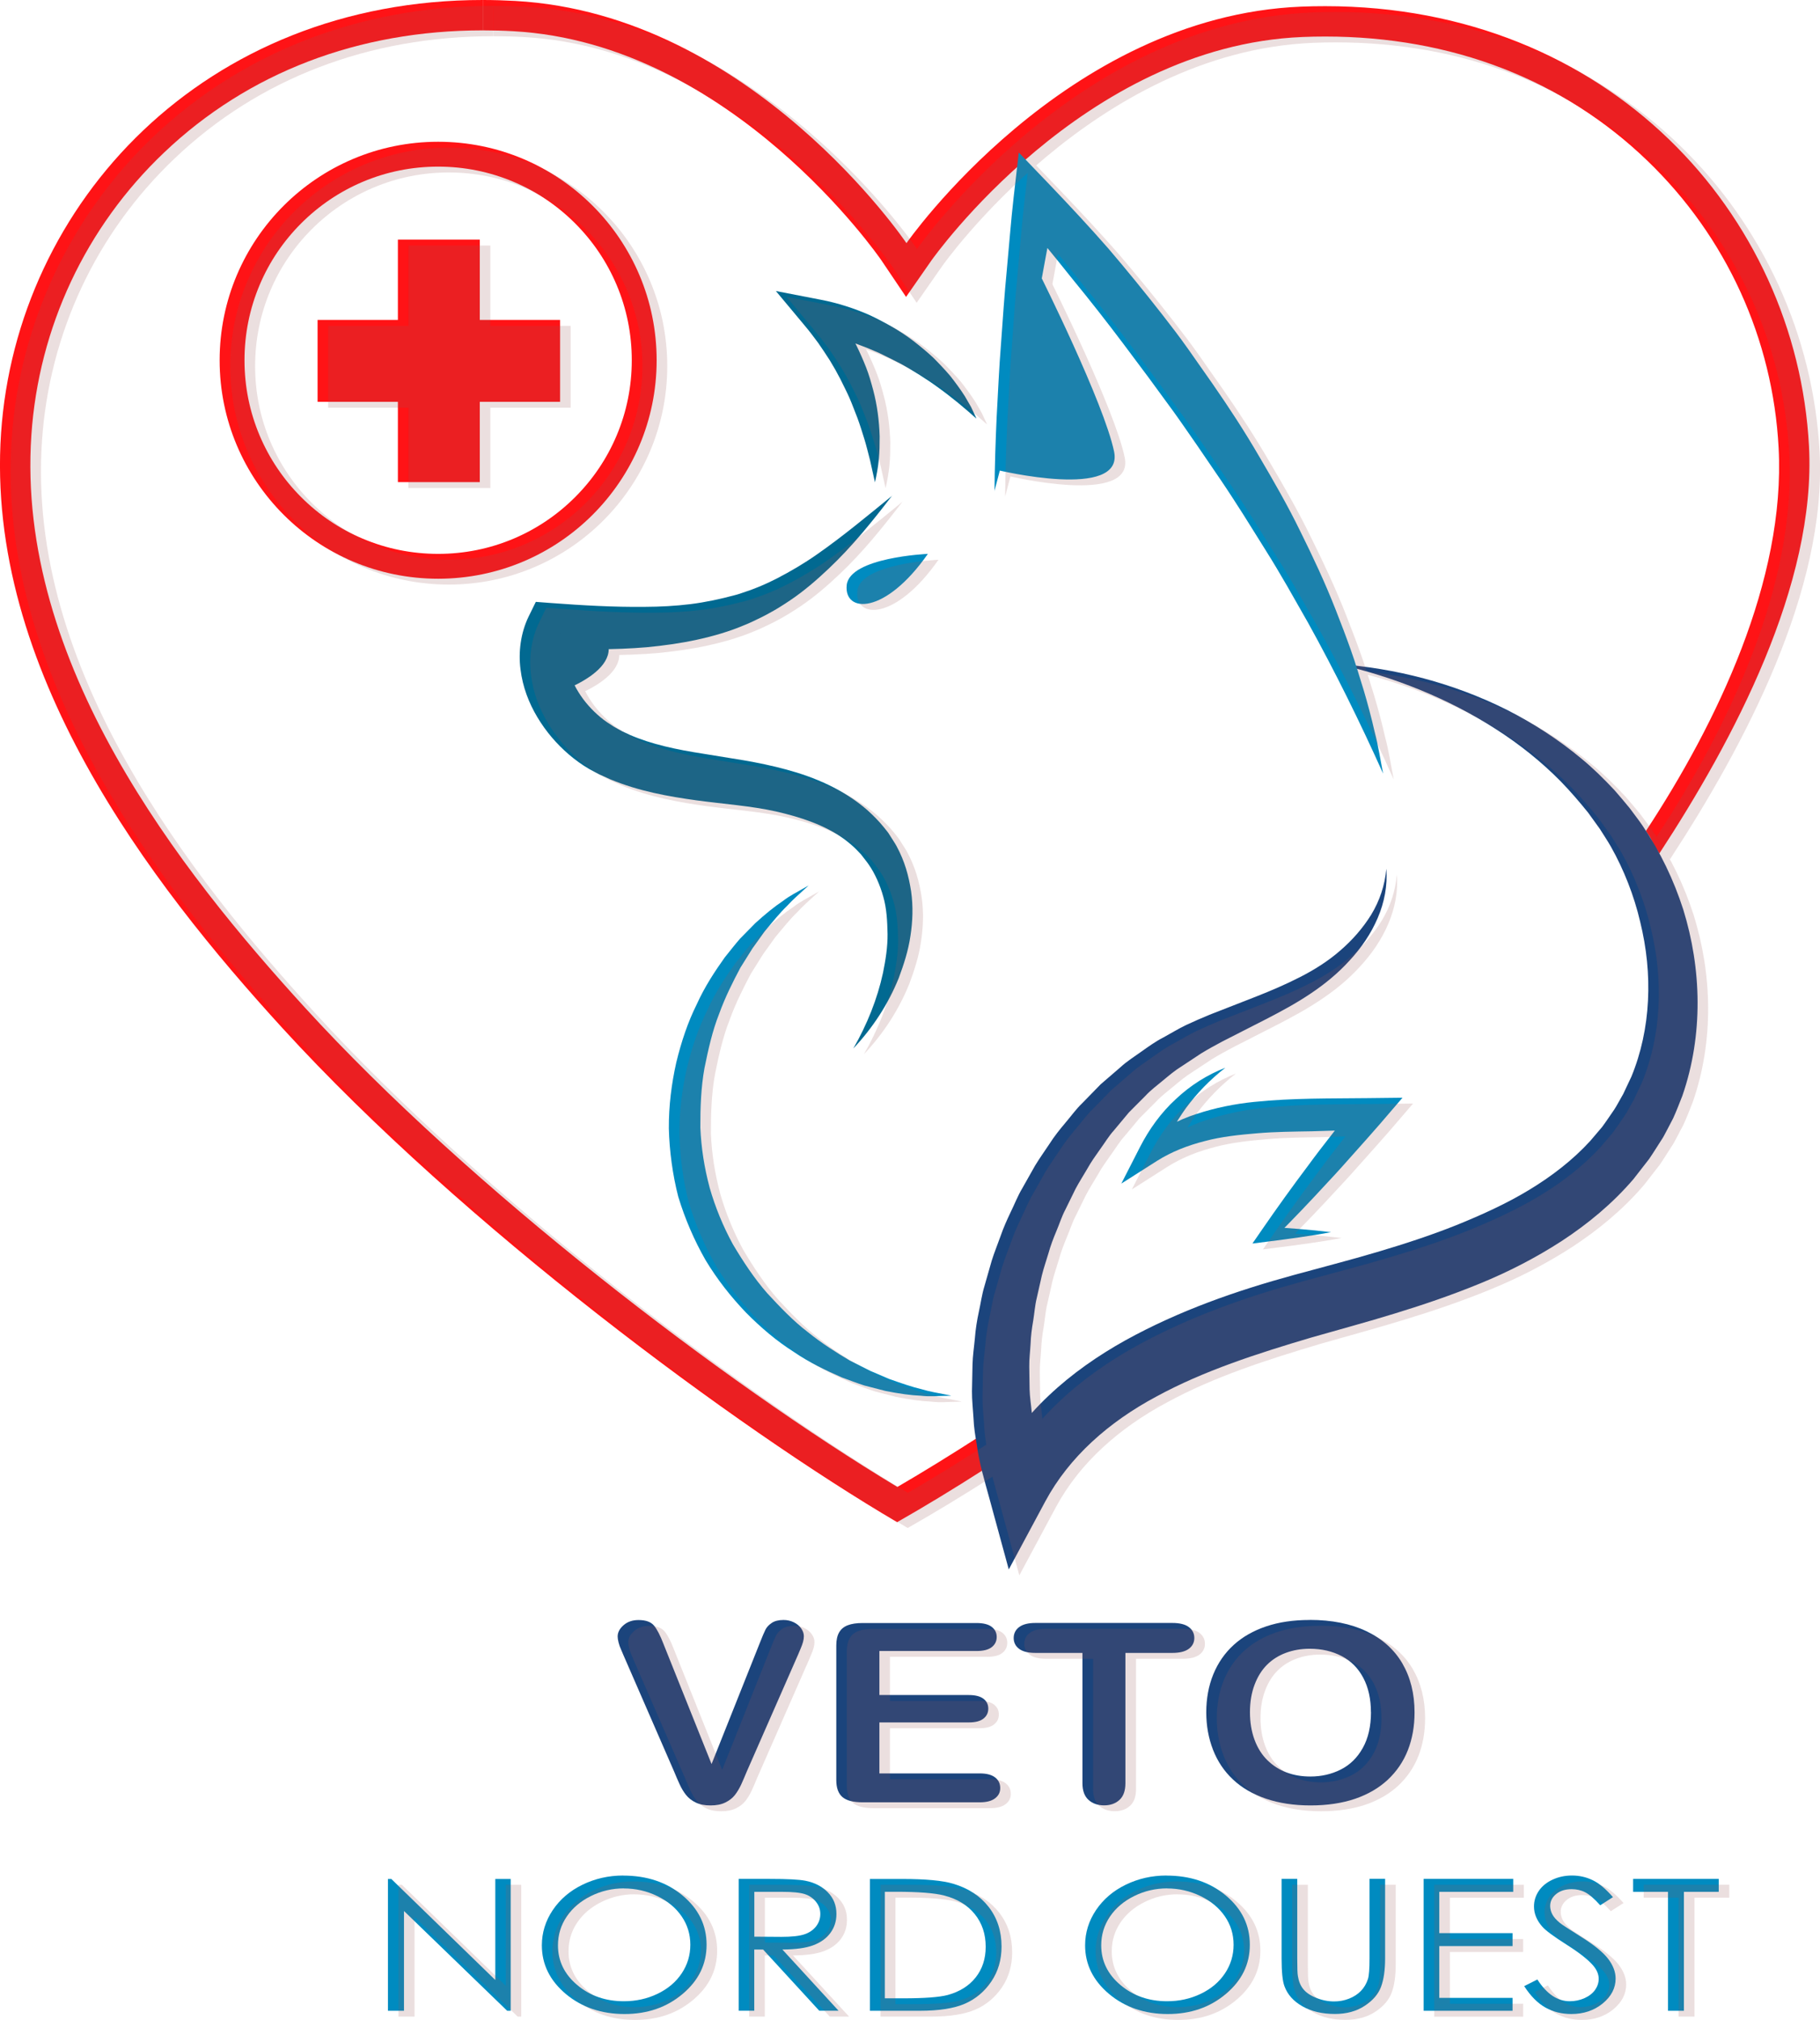 <?xml version="1.0" encoding="UTF-8"?>
<svg xmlns="http://www.w3.org/2000/svg" viewBox="0 0 274.45 304.63">
  <defs>
    <style>
      .cls-1 {
        fill: #016991;
      }

      .cls-2 {
        fill: #008bc0;
      }

      .cls-3 {
        fill: #ff1316;
      }

      .cls-4 {
        fill: #1b447c;
      }

      .cls-5 {
        fill: #965353;
      }

      .cls-6 {
        isolation: isolate;
      }

      .cls-7 {
        mix-blend-mode: multiply;
        opacity: .19;
      }
    </style>
  </defs>
  <g class="cls-6">
    <g id="Calque_1" data-name="Calque 1">
      <g>
        <g>
          <g>
            <path class="cls-3" d="M72.8,4.58c1.52,0,3.08,.04,4.63,.13,32.95,1.83,55.24,34.2,55.46,34.52l3.74,5.55,3.82-5.49c.23-.32,22.88-32.36,55.96-33.71,1.14-.05,2.3-.07,3.43-.07,19.08,0,35.89,6.49,48.62,18.77,11.86,11.44,18.88,26.81,19.75,43.26,1.06,19.98-9.32,41.52-20.01,57.78,.43,.7,.5,.66,.79,1.26,.76,1.6,.89,1.53,1.23,2.14,11.13-17.02,23.68-40.54,22.57-61.43C270.92,32.27,242.57,.93,199.84,.93c-1.19,0-2.4,.02-3.62,.07-35.73,1.46-59.53,35.67-59.53,35.67,0,0-23.3-34.55-59.01-36.53C76.04,.05,74.41,0,72.8,0V4.58s0,0,0,0Z"/>
            <path class="cls-3" d="M147.58,216.71c-4.29,2.76-8.41,5.3-12.26,7.54-26.11-15.72-64.42-45.02-89.33-72.28C27.17,131.36,2.4,99.99,4.73,65.62c1.1-16.26,8.21-31.4,20.03-42.63C37.42,10.95,54.03,4.58,72.8,4.58V0s0,0,0,0C30.78,0,2.51,30.66,.16,65.31c-2.41,35.54,22.39,67.81,42.45,89.76,27.26,29.84,68.53,60.3,92.67,74.49,4-2.27,8.47-4.98,13.26-8.05-.5-1.28-.88-2.88-.97-4.8"/>
            <path class="cls-1" d="M134.55,74.72c-2.96,3.85-6.01,7.67-9.62,11.07-1.8,1.7-3.7,3.35-5.8,4.76-1.05,.71-2.13,1.39-3.26,1.99-.52,.29-1.2,.64-1.73,.88-.55,.26-1.07,.53-1.71,.78-2.45,1.05-4.87,1.74-7.39,2.29-2.5,.54-5.01,.88-7.51,1.12-5.01,.43-9.97,.32-14.81,.24l3.31-2.02c-.51,1.3-.66,2.7-.46,4.17,.2,1.47,.79,3,1.67,4.4,.87,1.4,2.01,2.69,3.3,3.76,.64,.55,1.34,.99,2.03,1.43,.19,.13,.84,.46,1.24,.69l1.13,.53c3.31,1.45,7.11,2.24,11.11,2.86l6.15,1c2.07,.36,4.27,.81,6.39,1.39,4.26,1.15,8.6,2.98,12.21,6.12,.88,.8,1.73,1.64,2.48,2.58l.56,.7,.16,.22,.05,.08,.1,.16,.21,.33c.28,.46,.55,.83,.84,1.36,1.25,2.31,1.83,4.5,2.19,6.8,.33,2.29,.24,4.56-.1,6.75-.32,2.2-1,4.29-1.75,6.31-1.61,4.01-3.99,7.61-6.86,10.65,2.08-3.62,3.62-7.47,4.47-11.39,.4-1.96,.71-3.93,.69-5.87-.04-1.94-.13-3.85-.65-5.64-.48-1.75-1.28-3.53-2.16-4.79-.24-.37-.61-.81-.91-1.21l-.24-.31-.12-.15-.06-.08c.19,.25,.04,.06,.08,.11h-.01s-.03-.04-.03-.04l-.46-.48c-.6-.64-1.29-1.2-2-1.74-2.89-2.09-6.5-3.29-10.26-4.15-3.76-.84-7.8-1.11-12.01-1.68-4.19-.58-8.63-1.36-12.97-3.16l-1.7-.77c-.51-.28-.8-.4-1.5-.8-1.09-.63-2.1-1.37-3.04-2.17-1.88-1.61-3.49-3.5-4.77-5.64-1.28-2.14-2.22-4.57-2.54-7.22-.34-2.63,.03-5.51,1.24-7.99l1.07-2.18,2.24,.17c4.81,.36,9.53,.63,14.18,.58,2.32-.01,4.63-.13,6.9-.41,2.25-.28,4.53-.77,6.64-1.34,.51-.12,1.1-.33,1.67-.53,.6-.19,1.02-.35,1.59-.58,1.06-.41,2.1-.9,3.13-1.42,2.05-1.06,4.08-2.25,6.02-3.61,3.89-2.71,7.62-5.82,11.39-8.89"/>
            <path class="cls-1" d="M147.21,63.1c-.93-.82-1.88-1.64-2.79-2.39-.94-.76-1.88-1.5-2.84-2.19-.95-.7-1.93-1.36-2.92-1.98-.99-.62-1.98-1.22-3.01-1.77-1.04-.52-2.06-1.05-3.09-1.54-1.05-.47-2.11-.9-3.18-1.29-1.07-.4-2.15-.74-3.24-1.07-1.09-.32-2.2-.56-3.3-.82l2.38-3.98c1.53,1.87,2.87,3.89,3.93,6.04,.53,1.08,1.01,2.17,1.45,3.29,.44,1.11,.76,2.26,1.07,3.41,.61,2.3,.91,4.66,.98,7,0,1.18-.01,2.34-.13,3.5-.11,1.16-.32,2.3-.58,3.43l-.74-3.34c-.29-1.09-.54-2.17-.87-3.23-.33-1.06-.65-2.1-1.03-3.13-.41-1.02-.77-2.03-1.2-3.02-.43-.99-.94-1.94-1.4-2.9-.49-.95-1.01-1.87-1.57-2.78-.58-.89-1.15-1.78-1.76-2.64-.63-.85-1.26-1.69-1.94-2.5l-4.43-5.31,6.81,1.32c2.54,.49,5.02,1.29,7.37,2.33,1.17,.55,2.3,1.15,3.42,1.79,1.11,.65,2.18,1.35,3.19,2.13,1.01,.79,1.99,1.59,2.92,2.46,.9,.9,1.77,1.82,2.59,2.78,.78,1,1.53,2.01,2.2,3.06l.94,1.63,.79,1.69Z"/>
            <path class="cls-2" d="M139.92,83.53s-11.83,.51-12.24,4.73c-.41,4.22,5.76,4.53,12.24-4.73"/>
            <path class="cls-2" d="M156.89,41.57s9.56,19.13,11.11,26.53c1.54,7.41-17.59,2.79-17.59,2.79,0,0,3.09-36.37,6.48-29.32"/>
            <path class="cls-1" d="M83.28,104.72s12.85-3.87,6.98-10.06l-7.39-.26,.41,10.32Z"/>
            <path class="cls-4" d="M201.7,100.14c8.73,.63,17.46,2.87,25.49,6.89,4,2.03,7.82,4.49,11.32,7.41,1.76,1.45,3.39,3.06,4.96,4.74,.77,.9,1.45,1.67,2.28,2.7,.65,.89,1.31,1.71,1.96,2.67,2.7,4,4.67,8.13,6.12,12.62,1.38,4.47,2.14,9.17,2.16,13.92,.02,4.75-.7,9.57-2.3,14.18-.45,1.13-.88,2.28-1.39,3.39l-.85,1.63-.43,.81-.11,.2-.05,.1-.03,.05-.13,.22-.22,.34c-.61,.93-1.14,1.82-1.8,2.78l-2.35,3.02c-3.15,3.69-6.89,6.77-10.83,9.35-3.95,2.56-8.1,4.68-12.33,6.41-4.23,1.74-8.5,3.19-12.77,4.5-4.28,1.32-8.49,2.45-12.68,3.65-8.15,2.42-16.23,5.01-23.35,8.9-7.15,3.82-13.14,9.1-16.74,15.8l-5.51,10.27-2.96-10.85c-.72-2.64-1.52-5.26-1.86-7.96-.24-1.34-.45-2.68-.5-4.03-.08-1.35-.24-2.69-.23-4.03l.08-4.02c.03-1.34,.24-2.66,.36-3.99,.1-1.33,.31-2.65,.59-3.95,.29-1.3,.46-2.62,.85-3.89l1.09-3.82c.39-1.26,.9-2.49,1.34-3.73,.43-1.25,.97-2.46,1.54-3.65,.58-1.18,1.05-2.42,1.73-3.55l1.94-3.44c.68-1.12,1.46-2.2,2.18-3.29,.7-1.11,1.53-2.14,2.38-3.15,.86-1,1.61-2.08,2.57-2.99l2.75-2.82,2.99-2.58c.96-.89,2.09-1.59,3.16-2.36,1.07-.76,2.14-1.53,3.31-2.13,1.16-.63,2.27-1.32,3.46-1.89,1.11-.52,2.38-1.07,3.52-1.54l6.99-2.73c2.29-.9,4.52-1.86,6.67-2.96,2.12-1.08,4.2-2.39,5.99-3.95,1.82-1.56,3.43-3.38,4.71-5.44,1.26-2.07,2.07-4.43,2.28-6.93,.21,2.5-.29,5.07-1.3,7.43-1.01,2.37-2.49,4.53-4.25,6.42-1.76,1.94-3.75,3.56-5.92,5.01-2.14,1.44-4.4,2.65-6.64,3.81l-6.64,3.39c-1.1,.59-2.08,1.12-3.16,1.78l-2.95,1.95c-1,.61-1.9,1.38-2.81,2.13-.9,.76-1.85,1.45-2.65,2.32l-2.49,2.5-2.26,2.71c-.79,.87-1.39,1.9-2.08,2.84-.68,.96-1.36,1.91-1.93,2.94-.59,1.02-1.23,2-1.78,3.04l-1.55,3.16c-.55,1.04-.89,2.17-1.35,3.24-.45,1.08-.87,2.17-1.18,3.3-.33,1.12-.72,2.22-1,3.36l-.77,3.41c-.28,1.13-.35,2.3-.54,3.44-.2,1.14-.35,2.29-.39,3.45-.06,1.15-.22,2.3-.2,3.45l.05,3.44c.03,1.15,.22,2.27,.32,3.41,.07,1.14,.29,2.25,.54,3.36,.35,2.25,1.11,4.37,1.75,6.52l-8.47-.58c2.16-4.44,5.2-8.44,8.73-11.76,3.52-3.34,7.47-6.06,11.55-8.34,8.2-4.53,16.8-7.5,25.41-9.86,4.22-1.16,8.45-2.24,12.52-3.45,4.09-1.21,8.11-2.52,11.97-4.06,3.85-1.56,7.59-3.25,11.03-5.34,3.43-2.08,6.58-4.51,9.2-7.38l1.76-2.07c.61-.81,1.24-1.77,1.85-2.65,.37-.55,.91-1.59,1.36-2.36l1.23-2.61c1.47-3.57,2.3-7.46,2.5-11.43,.21-3.97-.21-8.01-1.18-11.94-.91-3.91-2.46-7.85-4.38-11.26-.5-.89-1.14-1.84-1.71-2.75l-1.76-2.44c-1.3-1.61-2.65-3.19-4.11-4.69-2.93-2.98-6.25-5.63-9.83-7.92-7.16-4.6-15.3-7.86-23.83-9.8"/>
            <path class="cls-2" d="M143.39,210.49s-.41,.01-1.19,.03c-.78,0-1.91,.14-3.37-.03-1.48-.06-3.25-.31-5.27-.71-1-.26-2.06-.53-3.18-.82-1.11-.34-2.24-.8-3.44-1.23-2.33-1.02-4.86-2.21-7.29-3.88-2.49-1.58-4.89-3.6-7.16-5.9-2.24-2.34-4.33-4.98-6.1-7.92-1.7-2.98-3.09-6.19-4.11-9.55-.84-3.25-1.34-6.91-1.42-10.3-.02-3.43,.41-6.78,1.12-9.94,.76-3.14,1.76-6.12,3.08-8.76,1.21-2.69,2.76-5.02,4.23-7.09,.81-.99,1.54-1.96,2.31-2.83,.81-.82,1.58-1.61,2.3-2.34,1.53-1.39,2.91-2.51,4.13-3.32,1.15-.89,2.22-1.37,2.88-1.78,.67-.38,1.03-.58,1.03-.58,0,0-.31,.28-.88,.8-.56,.53-1.43,1.25-2.4,2.31-1.03,.99-2.12,2.33-3.37,3.84-.57,.8-1.18,1.64-1.82,2.54-.58,.93-1.19,1.9-1.82,2.91-1.12,2.11-2.29,4.42-3.21,6.97-1,2.52-1.63,5.32-2.21,8.19-.52,2.89-.63,5.92-.62,8.96,.14,3.08,.58,5.96,1.41,9.08,.85,2.96,2.03,5.82,3.49,8.5,1.56,2.62,3.22,5.15,5.16,7.36,1.98,2.15,3.96,4.22,6.12,5.87,2.11,1.71,4.29,3.09,6.35,4.31,1.07,.54,2.09,1.06,3.07,1.55,1.01,.43,1.97,.85,2.87,1.23,1.85,.65,3.48,1.22,4.86,1.54,1.36,.41,2.51,.57,3.26,.73,.76,.15,1.17,.23,1.17,.23"/>
            <path class="cls-2" d="M184.76,161.04c-2.3,1.79-4.28,3.84-5.93,6.08-.81,1.13-1.54,2.3-2.19,3.51-.65,1.21-1.17,2.47-1.61,3.74l-2.59-2.05c2.39-1.89,5.12-3.41,7.99-4.32,2.87-.94,5.8-1.53,8.71-1.82,5.84-.6,11.44-.5,17.09-.57l5.26-.06-3.39,3.95c-1.28,1.49-2.61,2.95-3.91,4.42-1.3,1.47-2.61,2.94-3.97,4.38-2.66,2.9-5.39,5.75-8.18,8.54l-.89-1.83c3.19,.2,6.38,.43,9.57,.82-3.16,.58-6.33,1.01-9.5,1.41l-2.36,.3,1.47-2.13c2.24-3.25,4.54-6.45,6.91-9.6,1.16-1.59,2.37-3.15,3.58-4.7,1.21-1.55,2.4-3.12,3.64-4.65l1.87,3.89-8.46,.26c-2.8,.05-5.58,.07-8.28,.3-2.71,.23-5.38,.5-7.92,1.18-2.55,.65-4.99,1.59-7.19,2.98l-5.39,3.43,2.8-5.48c1.4-2.74,3.21-5.24,5.43-7.27,2.18-2.06,4.74-3.67,7.45-4.72"/>
            <path class="cls-2" d="M149.97,74.1c.03-3.73,.15-7.45,.32-11.16,.21-3.7,.36-7.42,.66-11.11,.27-3.7,.51-7.4,.87-11.08,.35-3.69,.62-7.38,1.04-11.06l.77-6.69,4.76,4.97c2.97,3.11,5.9,6.26,8.73,9.49,2.79,3.27,5.51,6.61,8.16,10,1.33,1.7,2.62,3.39,3.89,5.18l3.69,5.26c2.47,3.56,4.82,7.15,6.99,10.89,2.19,3.72,4.34,7.46,6.23,11.34,1.92,3.87,3.75,7.78,5.32,11.79,.79,2.01,1.56,4.02,2.28,6.05,.73,2.03,1.33,4.1,1.97,6.15,.61,2.06,1.16,4.14,1.64,6.24,.55,2.07,.86,4.21,1.28,6.31-3.51-7.82-7.25-15.4-11.33-22.77l-3.12-5.48c-1.05-1.82-2.12-3.62-3.24-5.4l-3.34-5.34c-1.13-1.77-2.26-3.53-3.44-5.27l-3.55-5.2c-1.2-1.72-2.38-3.46-3.6-5.15l-3.74-5.11-3.76-5.03c-2.53-3.36-5.12-6.67-7.79-9.92-2.62-3.29-5.28-6.55-8.02-9.75l5.53-1.71c-.58,3.65-1.33,7.28-1.98,10.93-.65,3.64-1.42,7.27-2.16,10.9-.71,3.64-1.57,7.25-2.37,10.88-.85,3.62-1.74,7.23-2.71,10.83"/>
            <path class="cls-3" d="M66.07,25.13c3.94,0,7.77,.77,11.37,2.29,3.48,1.47,6.6,3.58,9.28,6.26,2.68,2.68,4.79,5.81,6.26,9.28,1.52,3.6,2.29,7.42,2.29,11.37s-.77,7.77-2.29,11.37c-1.47,3.48-3.58,6.6-6.26,9.28-2.68,2.68-5.81,4.79-9.28,6.26-3.6,1.52-7.42,2.29-11.37,2.29s-7.77-.77-11.37-2.29c-3.48-1.47-6.6-3.58-9.28-6.26-2.68-2.68-4.79-5.81-6.26-9.28-1.52-3.6-2.29-7.42-2.29-11.37s.77-7.77,2.29-11.37c1.47-3.48,3.58-6.6,6.26-9.28,2.68-2.68,5.81-4.79,9.28-6.26,3.6-1.52,7.42-2.29,11.37-2.29m0-3.75c-18.2,0-32.95,14.75-32.95,32.95s14.75,32.95,32.95,32.95,32.95-14.75,32.95-32.95-14.75-32.95-32.95-32.95"/>
            <polygon class="cls-3" points="84.46 48.25 72.35 48.25 72.35 36.14 60 36.14 60 48.25 47.89 48.25 47.89 60.6 60 60.6 60 72.71 72.35 72.71 72.35 60.6 84.46 60.6 84.46 48.25"/>
          </g>
          <g>
            <path class="cls-4" d="M100.04,247.9l7.26,18.14,7.28-18.27c.38-.96,.66-1.63,.85-2,.19-.38,.5-.71,.94-1.01,.44-.3,1.04-.45,1.79-.45,.55,0,1.07,.12,1.54,.35,.47,.23,.85,.54,1.12,.93,.27,.39,.4,.78,.4,1.17,0,.27-.04,.56-.13,.88-.09,.31-.2,.62-.33,.92-.13,.3-.26,.61-.39,.93l-7.76,17.68c-.28,.68-.55,1.32-.83,1.93-.28,.61-.6,1.14-.96,1.61-.36,.46-.85,.84-1.45,1.13-.61,.3-1.34,.44-2.22,.44s-1.61-.14-2.22-.43c-.61-.29-1.09-.67-1.47-1.14-.37-.47-.7-1.01-.97-1.61-.28-.6-.55-1.24-.83-1.92l-7.63-17.53c-.13-.32-.27-.63-.4-.94-.14-.31-.26-.64-.35-1-.09-.36-.14-.66-.14-.9,0-.63,.3-1.2,.9-1.72,.6-.52,1.35-.77,2.25-.77,1.11,0,1.89,.29,2.35,.86,.46,.57,.93,1.49,1.41,2.74Z"/>
            <path class="cls-4" d="M147.24,248.99h-14.63v6.64h13.47c.99,0,1.73,.19,2.22,.56,.49,.38,.73,.87,.73,1.49s-.24,1.12-.72,1.5c-.48,.39-1.22,.58-2.23,.58h-13.47v7.69h15.13c1.02,0,1.79,.2,2.31,.6,.52,.4,.78,.93,.78,1.6s-.26,1.16-.78,1.56c-.52,.4-1.29,.6-2.31,.6h-17.65c-1.41,0-2.43-.26-3.05-.79-.62-.53-.93-1.38-.93-2.56v-20.33c0-.79,.14-1.43,.42-1.93,.28-.5,.71-.86,1.3-1.09,.59-.23,1.34-.34,2.26-.34h17.15c1.04,0,1.8,.19,2.31,.58,.5,.39,.75,.89,.75,1.52s-.25,1.15-.75,1.54c-.5,.39-1.27,.58-2.31,.58Z"/>
            <path class="cls-4" d="M176.8,249.28h-7.09v19.65c0,1.13-.3,1.97-.9,2.52-.6,.55-1.37,.82-2.32,.82s-1.75-.28-2.35-.83c-.61-.55-.91-1.39-.91-2.51v-19.65h-7.09c-1.11,0-1.93-.21-2.47-.62-.54-.41-.81-.96-.81-1.63s.28-1.25,.84-1.66c.56-.41,1.37-.61,2.44-.61h20.64c1.12,0,1.96,.21,2.5,.63,.55,.42,.82,.97,.82,1.64s-.28,1.22-.83,1.63c-.55,.41-1.39,.62-2.49,.62Z"/>
            <path class="cls-4" d="M197.5,244.3c3.32,0,6.18,.57,8.56,1.71,2.38,1.14,4.19,2.76,5.41,4.85,1.22,2.1,1.84,4.56,1.84,7.39,0,2.09-.34,3.99-1.01,5.7-.67,1.71-1.68,3.19-3.02,4.45-1.34,1.25-2.99,2.21-4.94,2.88-1.95,.66-4.19,1-6.71,1s-4.75-.34-6.74-1.02c-1.98-.68-3.64-1.64-4.96-2.89-1.33-1.24-2.33-2.74-3.01-4.48-.68-1.75-1.02-3.63-1.02-5.66s.35-3.99,1.06-5.72c.71-1.73,1.73-3.21,3.07-4.43,1.34-1.22,2.97-2.15,4.9-2.8,1.92-.65,4.11-.97,6.56-.97Zm9.23,13.91c0-1.98-.38-3.7-1.14-5.15-.76-1.45-1.84-2.55-3.25-3.29-1.41-.74-3.02-1.12-4.84-1.12-1.3,0-2.5,.21-3.6,.62-1.1,.41-2.05,1.01-2.84,1.8-.79,.79-1.42,1.79-1.88,3.02-.46,1.22-.69,2.6-.69,4.12s.23,2.93,.69,4.17c.46,1.24,1.11,2.27,1.95,3.09,.84,.82,1.8,1.43,2.89,1.84,1.09,.41,2.28,.61,3.58,.61,1.66,0,3.19-.35,4.58-1.05,1.39-.7,2.5-1.78,3.32-3.25,.82-1.46,1.24-3.27,1.24-5.41Z"/>
          </g>
          <g>
            <path class="cls-2" d="M58.5,303.25v-19.88h.51l15.68,15.24v-15.24h2.32v19.88h-.53l-15.56-15.05v15.05h-2.43Z"/>
            <path class="cls-2" d="M93.98,282.86c3.57,0,6.56,1,8.96,3.01,2.4,2.01,3.61,4.48,3.61,7.42s-1.2,5.38-3.6,7.41c-2.4,2.03-5.32,3.04-8.78,3.04s-6.44-1.01-8.85-3.03c-2.4-2.02-3.61-4.46-3.61-7.33,0-1.91,.55-3.68,1.64-5.31,1.1-1.63,2.59-2.91,4.48-3.83,1.89-.92,3.94-1.39,6.14-1.39Zm.1,1.93c-1.74,0-3.4,.38-4.96,1.15-1.56,.77-2.78,1.8-3.66,3.1-.88,1.3-1.32,2.75-1.32,4.34,0,2.36,.97,4.36,2.91,5.99,1.94,1.63,4.28,2.44,7.02,2.44,1.83,0,3.52-.37,5.08-1.12,1.56-.75,2.77-1.77,3.64-3.07,.87-1.3,1.31-2.74,1.31-4.33s-.44-3.01-1.31-4.28c-.87-1.28-2.1-2.3-3.68-3.06-1.58-.77-3.26-1.15-5.04-1.15Z"/>
            <path class="cls-2" d="M111.4,283.36h4.69c2.62,0,4.39,.09,5.32,.27,1.4,.27,2.54,.85,3.41,1.74,.88,.89,1.31,1.98,1.31,3.28,0,1.08-.3,2.03-.91,2.86-.6,.82-1.47,1.44-2.59,1.86-1.12,.42-2.67,.63-4.65,.64l8.47,9.23h-2.91l-8.47-9.23h-1.33v9.23h-2.35v-19.88Zm2.35,1.95v6.76l4.06,.03c1.57,0,2.74-.13,3.49-.38,.75-.25,1.34-.66,1.77-1.21,.42-.55,.63-1.17,.63-1.86s-.21-1.27-.64-1.82c-.43-.55-.99-.93-1.68-1.17-.7-.23-1.85-.35-3.47-.35h-4.16Z"/>
            <path class="cls-2" d="M131.18,303.25v-19.88h4.89c3.52,0,6.08,.24,7.67,.72,2.29,.68,4.07,1.85,5.36,3.51,1.29,1.67,1.93,3.65,1.93,5.96,0,1.99-.51,3.74-1.53,5.26-1.02,1.51-2.34,2.63-3.97,3.35-1.63,.72-3.91,1.08-6.85,1.08h-7.5Zm2.26-1.88h2.72c3.26,0,5.52-.17,6.78-.51,1.77-.49,3.17-1.36,4.18-2.63,1.01-1.27,1.52-2.81,1.52-4.64,0-1.92-.55-3.56-1.65-4.92-1.1-1.36-2.63-2.29-4.6-2.8-1.47-.38-3.9-.57-7.29-.57h-1.67v16.06Z"/>
            <path class="cls-2" d="M175.9,282.86c3.57,0,6.56,1,8.96,3.01,2.4,2.01,3.61,4.48,3.61,7.42s-1.2,5.38-3.6,7.41c-2.4,2.03-5.32,3.04-8.78,3.04s-6.44-1.01-8.85-3.03c-2.4-2.02-3.61-4.46-3.61-7.33,0-1.91,.55-3.68,1.64-5.31,1.1-1.63,2.59-2.91,4.48-3.83,1.89-.92,3.94-1.39,6.14-1.39Zm.1,1.93c-1.74,0-3.4,.38-4.96,1.15-1.56,.77-2.78,1.8-3.66,3.1-.88,1.3-1.32,2.75-1.32,4.34,0,2.36,.97,4.36,2.91,5.99,1.94,1.63,4.28,2.44,7.02,2.44,1.83,0,3.52-.37,5.08-1.12,1.56-.75,2.77-1.77,3.64-3.07s1.31-2.74,1.31-4.33-.44-3.01-1.31-4.28-2.1-2.3-3.68-3.06c-1.58-.77-3.26-1.15-5.04-1.15Z"/>
            <path class="cls-2" d="M193.27,283.36h2.35v12c0,1.42,.03,2.31,.1,2.66,.12,.78,.39,1.44,.82,1.97,.43,.53,1.08,.97,1.97,1.32,.89,.36,1.78,.53,2.68,.53,.78,0,1.53-.14,2.24-.42,.72-.28,1.31-.67,1.79-1.16,.48-.5,.83-1.09,1.06-1.8,.16-.5,.24-1.54,.24-3.11v-12h2.35v12c0,1.78-.21,3.21-.62,4.3-.41,1.09-1.23,2.05-2.47,2.86-1.23,.81-2.73,1.22-4.48,1.22-1.9,0-3.53-.38-4.89-1.15-1.36-.77-2.26-1.78-2.72-3.04-.29-.77-.43-2.17-.43-4.19v-12Z"/>
            <path class="cls-2" d="M214.69,283.36h13.5v1.95h-11.15v6.23h11.05v1.95h-11.05v7.81h11.05v1.95h-13.41v-19.88Z"/>
            <path class="cls-2" d="M229.83,299.54l2-1.01c1.41,2.19,3.04,3.28,4.89,3.28,.79,0,1.53-.16,2.23-.47,.69-.31,1.22-.73,1.59-1.25,.36-.52,.54-1.08,.54-1.66,0-.67-.27-1.32-.8-1.96-.74-.88-2.08-1.95-4.04-3.19-1.97-1.25-3.19-2.16-3.67-2.72-.83-.94-1.25-1.95-1.25-3.04,0-.87,.25-1.65,.74-2.37,.49-.71,1.18-1.27,2.07-1.68,.89-.41,1.86-.62,2.91-.62,1.11,0,2.15,.23,3.12,.7,.97,.46,1.99,1.32,3.07,2.56l-1.92,1.23c-.89-.99-1.64-1.64-2.27-1.96-.62-.32-1.31-.47-2.04-.47-.95,0-1.73,.24-2.33,.73-.6,.49-.91,1.09-.91,1.8,0,.43,.11,.85,.32,1.26,.21,.41,.6,.85,1.17,1.32,.31,.25,1.32,.91,3.04,1.99,2.04,1.27,3.44,2.4,4.2,3.39,.76,.99,1.14,1.99,1.14,2.99,0,1.44-.65,2.69-1.95,3.76-1.3,1.06-2.88,1.59-4.73,1.59-1.43,0-2.73-.32-3.89-.97-1.16-.64-2.24-1.72-3.22-3.24Z"/>
            <path class="cls-2" d="M246.27,285.31v-1.95h12.91v1.95h-5.25v17.94h-2.4v-17.94h-5.25Z"/>
          </g>
        </g>
        <g class="cls-7">
          <g>
            <path class="cls-5" d="M74.4,5.46c1.52,0,3.08,.04,4.63,.13,32.95,1.83,55.24,34.2,55.46,34.52l3.74,5.55,3.82-5.49c.23-.32,22.88-32.36,55.96-33.71,1.14-.05,2.3-.07,3.43-.07,19.08,0,35.89,6.49,48.62,18.77,11.86,11.44,18.88,26.81,19.75,43.26,1.06,19.98-9.32,41.52-20.01,57.78,.43,.7,.5,.66,.79,1.26,.76,1.6,.89,1.53,1.23,2.14,11.13-17.02,23.68-40.54,22.57-61.43C272.52,33.16,244.16,1.81,201.43,1.81c-1.19,0-2.4,.02-3.62,.07-35.73,1.46-59.53,35.67-59.53,35.67,0,0-23.3-34.55-59.01-36.53-1.65-.09-3.27-.14-4.88-.14V5.46s0,0,0,0Z"/>
            <path class="cls-5" d="M149.17,217.59c-4.29,2.76-8.41,5.3-12.26,7.54-26.11-15.72-64.42-45.02-89.33-72.28C28.76,132.25,3.99,100.87,6.33,66.5c1.1-16.26,8.21-31.4,20.03-42.63C39.01,11.83,55.62,5.47,74.39,5.46V.88s0,0,0,0C32.37,.88,4.1,31.55,1.76,66.19c-2.41,35.54,22.39,67.81,42.45,89.76,27.26,29.84,68.53,60.3,92.67,74.49,4-2.27,8.47-4.98,13.26-8.05-.5-1.28-.88-2.88-.97-4.8"/>
            <path class="cls-5" d="M136.14,75.6c-2.96,3.85-6.01,7.67-9.62,11.07-1.8,1.7-3.7,3.35-5.8,4.76-1.05,.71-2.13,1.39-3.26,1.99-.52,.29-1.2,.64-1.73,.88-.55,.26-1.07,.53-1.71,.78-2.45,1.05-4.87,1.74-7.39,2.29-2.5,.54-5.01,.88-7.51,1.12-5.01,.43-9.97,.32-14.81,.24l3.31-2.02c-.51,1.3-.66,2.7-.46,4.17,.2,1.47,.79,3,1.67,4.4,.87,1.4,2.01,2.69,3.3,3.76,.64,.55,1.34,.99,2.03,1.43,.19,.13,.84,.46,1.24,.69l1.13,.53c3.31,1.45,7.11,2.24,11.11,2.86l6.15,1c2.07,.36,4.27,.81,6.39,1.39,4.26,1.15,8.6,2.98,12.21,6.12,.88,.8,1.73,1.64,2.48,2.58l.56,.7,.16,.22,.05,.08,.1,.16,.21,.33c.28,.46,.55,.83,.84,1.36,1.25,2.31,1.83,4.5,2.19,6.8,.33,2.29,.24,4.56-.1,6.75-.32,2.2-1,4.29-1.75,6.31-1.61,4.01-3.99,7.61-6.86,10.65,2.08-3.62,3.62-7.47,4.47-11.39,.4-1.96,.71-3.93,.69-5.87-.04-1.94-.13-3.85-.65-5.64-.48-1.75-1.28-3.53-2.16-4.79-.24-.37-.61-.81-.91-1.21l-.24-.31-.12-.15-.06-.08c.19,.25,.04,.06,.08,.11h-.01s-.03-.04-.03-.04l-.46-.48c-.6-.64-1.29-1.2-2-1.74-2.89-2.09-6.5-3.29-10.26-4.15-3.76-.84-7.8-1.11-12.01-1.68-4.19-.58-8.63-1.36-12.97-3.16l-1.7-.77c-.51-.28-.8-.4-1.5-.8-1.09-.63-2.1-1.37-3.04-2.17-1.88-1.61-3.49-3.5-4.77-5.64-1.28-2.14-2.22-4.57-2.54-7.22-.34-2.63,.03-5.51,1.24-7.99l1.07-2.18,2.24,.17c4.81,.36,9.53,.63,14.18,.58,2.32-.01,4.63-.13,6.9-.41,2.25-.28,4.53-.77,6.64-1.34,.51-.12,1.1-.33,1.67-.53,.6-.19,1.02-.35,1.59-.58,1.06-.41,2.1-.9,3.13-1.42,2.05-1.06,4.08-2.25,6.02-3.61,3.89-2.71,7.62-5.82,11.39-8.89"/>
            <path class="cls-5" d="M148.81,63.98c-.93-.82-1.88-1.64-2.79-2.39-.94-.76-1.88-1.5-2.84-2.19-.95-.7-1.93-1.36-2.92-1.98-.99-.62-1.98-1.22-3.01-1.77-1.04-.52-2.06-1.05-3.09-1.54-1.05-.47-2.11-.9-3.18-1.29-1.07-.4-2.15-.74-3.24-1.07-1.09-.32-2.2-.56-3.3-.82l2.38-3.98c1.53,1.87,2.87,3.89,3.93,6.04,.53,1.08,1.01,2.17,1.45,3.29,.44,1.11,.76,2.26,1.07,3.41,.61,2.3,.91,4.66,.98,7,0,1.18-.01,2.34-.13,3.5-.11,1.16-.32,2.3-.58,3.43l-.74-3.34c-.29-1.09-.54-2.17-.87-3.23-.33-1.06-.65-2.1-1.03-3.13-.41-1.02-.77-2.03-1.2-3.02-.43-.99-.94-1.94-1.4-2.9-.49-.95-1.01-1.87-1.57-2.78-.58-.89-1.15-1.78-1.76-2.64-.63-.85-1.26-1.69-1.94-2.5l-4.43-5.31,6.81,1.32c2.54,.49,5.02,1.29,7.37,2.33,1.17,.55,2.3,1.15,3.42,1.79,1.11,.65,2.18,1.35,3.19,2.13,1.01,.79,1.99,1.59,2.92,2.46,.9,.9,1.77,1.82,2.59,2.78,.78,1,1.53,2.01,2.2,3.06l.94,1.63,.79,1.69Z"/>
            <path class="cls-5" d="M141.52,84.42s-11.83,.51-12.24,4.73c-.41,4.22,5.76,4.53,12.24-4.73"/>
            <path class="cls-5" d="M158.49,42.45s9.56,19.13,11.11,26.53c1.54,7.41-17.59,2.79-17.59,2.79,0,0,3.09-36.37,6.48-29.32"/>
            <path class="cls-5" d="M84.87,105.6s12.85-3.87,6.98-10.06l-7.39-.26,.41,10.32Z"/>
            <path class="cls-5" d="M203.29,101.03c8.73,.63,17.46,2.87,25.49,6.89,4,2.03,7.82,4.49,11.32,7.41,1.76,1.45,3.39,3.06,4.96,4.74,.77,.9,1.45,1.67,2.28,2.7,.65,.89,1.31,1.71,1.96,2.67,2.7,4,4.67,8.13,6.12,12.62,1.38,4.47,2.14,9.17,2.16,13.92,.02,4.75-.7,9.57-2.3,14.18-.45,1.13-.88,2.28-1.39,3.39l-.85,1.63-.43,.81-.11,.2-.05,.1-.03,.05-.13,.22-.22,.34c-.61,.93-1.14,1.82-1.8,2.78l-2.35,3.02c-3.15,3.69-6.89,6.77-10.83,9.35-3.95,2.56-8.1,4.68-12.33,6.41-4.23,1.74-8.5,3.19-12.77,4.5-4.28,1.32-8.49,2.45-12.68,3.65-8.15,2.42-16.23,5.01-23.35,8.9-7.15,3.82-13.14,9.1-16.74,15.8l-5.51,10.27-2.96-10.85c-.72-2.64-1.52-5.26-1.86-7.96-.24-1.34-.45-2.68-.5-4.03-.08-1.35-.24-2.69-.23-4.03l.08-4.02c.03-1.34,.24-2.66,.36-3.99,.1-1.33,.31-2.65,.59-3.95,.29-1.3,.46-2.62,.85-3.89l1.09-3.82c.39-1.26,.9-2.49,1.34-3.73,.43-1.25,.97-2.46,1.54-3.65,.58-1.18,1.05-2.42,1.73-3.55l1.94-3.44c.68-1.12,1.46-2.2,2.18-3.29,.7-1.11,1.53-2.14,2.38-3.15,.86-1,1.61-2.08,2.57-2.99l2.75-2.82,2.99-2.58c.96-.89,2.09-1.59,3.16-2.36,1.07-.76,2.14-1.53,3.31-2.13,1.16-.63,2.27-1.32,3.46-1.89,1.11-.52,2.38-1.07,3.52-1.54l6.99-2.73c2.29-.9,4.52-1.86,6.67-2.96,2.12-1.08,4.2-2.39,5.99-3.95,1.82-1.56,3.43-3.38,4.71-5.44,1.26-2.07,2.07-4.43,2.28-6.93,.21,2.5-.29,5.07-1.3,7.43-1.01,2.37-2.49,4.53-4.25,6.42-1.76,1.94-3.75,3.56-5.92,5.01-2.14,1.44-4.4,2.65-6.64,3.81l-6.64,3.39c-1.1,.59-2.08,1.12-3.16,1.78l-2.95,1.95c-1,.61-1.9,1.38-2.81,2.13-.9,.76-1.85,1.45-2.65,2.32l-2.49,2.5-2.26,2.71c-.79,.87-1.39,1.9-2.08,2.84-.68,.96-1.36,1.91-1.93,2.94-.59,1.02-1.23,2-1.78,3.04l-1.55,3.16c-.55,1.04-.89,2.17-1.35,3.24-.45,1.08-.87,2.17-1.18,3.3-.33,1.12-.72,2.22-1,3.36l-.77,3.41c-.28,1.13-.35,2.3-.54,3.44-.2,1.14-.35,2.29-.39,3.45-.06,1.15-.22,2.3-.2,3.45l.05,3.44c.03,1.15,.22,2.27,.32,3.41,.07,1.14,.29,2.25,.54,3.36,.35,2.25,1.11,4.37,1.75,6.52l-8.47-.58c2.16-4.44,5.2-8.44,8.73-11.76,3.52-3.34,7.47-6.06,11.55-8.34,8.2-4.53,16.8-7.5,25.41-9.86,4.22-1.16,8.45-2.24,12.52-3.45,4.09-1.21,8.11-2.52,11.97-4.06,3.85-1.56,7.59-3.25,11.03-5.34,3.43-2.08,6.58-4.51,9.2-7.38l1.76-2.07c.61-.81,1.24-1.77,1.85-2.65,.37-.55,.91-1.59,1.36-2.36l1.23-2.61c1.47-3.57,2.3-7.46,2.5-11.43,.21-3.97-.21-8.01-1.18-11.94-.91-3.91-2.46-7.85-4.38-11.26-.5-.89-1.14-1.84-1.71-2.75l-1.76-2.44c-1.3-1.61-2.65-3.19-4.11-4.69-2.93-2.98-6.25-5.63-9.83-7.92-7.16-4.6-15.3-7.86-23.83-9.8"/>
            <path class="cls-5" d="M144.98,211.38s-.41,.01-1.19,.03c-.78,0-1.91,.14-3.37-.03-1.48-.06-3.25-.31-5.27-.71-1-.26-2.06-.53-3.18-.82-1.11-.34-2.24-.8-3.44-1.23-2.33-1.02-4.86-2.21-7.29-3.88-2.49-1.58-4.89-3.6-7.16-5.9-2.24-2.34-4.33-4.98-6.1-7.92-1.7-2.98-3.09-6.19-4.11-9.55-.84-3.25-1.34-6.91-1.42-10.3-.02-3.43,.41-6.78,1.12-9.94,.76-3.14,1.76-6.12,3.08-8.76,1.21-2.69,2.76-5.02,4.23-7.09,.81-.99,1.54-1.96,2.31-2.83,.81-.82,1.58-1.61,2.3-2.34,1.53-1.39,2.91-2.51,4.13-3.32,1.15-.89,2.22-1.37,2.88-1.78,.67-.38,1.03-.58,1.03-.58,0,0-.31,.28-.88,.8-.56,.53-1.43,1.25-2.4,2.31-1.03,.99-2.12,2.33-3.37,3.84-.57,.8-1.18,1.64-1.82,2.54-.58,.93-1.19,1.9-1.82,2.91-1.12,2.11-2.29,4.42-3.21,6.97-1,2.52-1.63,5.32-2.21,8.19-.52,2.89-.63,5.92-.62,8.96,.14,3.08,.58,5.96,1.41,9.08,.85,2.96,2.03,5.82,3.49,8.5,1.56,2.62,3.22,5.15,5.16,7.36,1.98,2.15,3.96,4.22,6.12,5.87,2.11,1.71,4.29,3.09,6.35,4.31,1.07,.54,2.09,1.06,3.07,1.55,1.01,.43,1.97,.85,2.87,1.23,1.85,.65,3.48,1.22,4.86,1.54,1.36,.41,2.51,.57,3.26,.73,.76,.15,1.17,.23,1.17,.23"/>
            <path class="cls-5" d="M186.35,161.92c-2.3,1.79-4.28,3.84-5.93,6.08-.81,1.13-1.54,2.3-2.19,3.51-.65,1.21-1.17,2.47-1.61,3.74l-2.59-2.05c2.39-1.89,5.12-3.41,7.99-4.32,2.87-.94,5.8-1.53,8.71-1.82,5.84-.6,11.44-.5,17.09-.57l5.26-.06-3.39,3.95c-1.28,1.49-2.61,2.95-3.91,4.42-1.3,1.47-2.61,2.94-3.97,4.38-2.66,2.9-5.39,5.75-8.18,8.54l-.89-1.83c3.19,.2,6.38,.43,9.57,.82-3.16,.58-6.33,1.01-9.5,1.41l-2.36,.3,1.47-2.13c2.24-3.25,4.54-6.45,6.91-9.6,1.16-1.59,2.37-3.15,3.58-4.7,1.21-1.55,2.4-3.12,3.64-4.65l1.87,3.89-8.46,.26c-2.8,.05-5.58,.07-8.28,.3-2.71,.23-5.38,.5-7.92,1.18-2.55,.65-4.99,1.59-7.19,2.98l-5.39,3.43,2.8-5.48c1.4-2.74,3.21-5.24,5.43-7.27,2.18-2.06,4.74-3.67,7.45-4.72"/>
            <path class="cls-5" d="M151.57,74.98c.03-3.73,.15-7.45,.32-11.16,.21-3.7,.36-7.42,.66-11.11,.27-3.7,.51-7.4,.87-11.08,.35-3.69,.62-7.38,1.04-11.06l.77-6.69,4.76,4.97c2.97,3.11,5.9,6.26,8.73,9.49,2.79,3.27,5.51,6.61,8.16,10,1.33,1.7,2.62,3.39,3.89,5.18l3.69,5.26c2.47,3.56,4.82,7.15,6.99,10.89,2.19,3.72,4.34,7.46,6.23,11.34,1.92,3.87,3.75,7.78,5.32,11.79,.79,2.01,1.56,4.02,2.28,6.05,.73,2.03,1.33,4.1,1.97,6.15,.61,2.06,1.16,4.14,1.64,6.24,.55,2.07,.86,4.21,1.28,6.31-3.51-7.82-7.25-15.4-11.33-22.77l-3.12-5.48c-1.05-1.82-2.12-3.62-3.24-5.4l-3.34-5.34c-1.13-1.77-2.26-3.53-3.44-5.27l-3.55-5.2c-1.2-1.72-2.38-3.46-3.6-5.15l-3.74-5.11-3.76-5.03c-2.53-3.36-5.12-6.67-7.79-9.92-2.62-3.29-5.28-6.55-8.02-9.75l5.53-1.71c-.58,3.65-1.33,7.28-1.98,10.93-.65,3.64-1.42,7.27-2.16,10.9-.71,3.64-1.57,7.25-2.37,10.88-.85,3.62-1.74,7.23-2.71,10.83"/>
            <path class="cls-5" d="M67.67,26.01c3.94,0,7.77,.77,11.37,2.29,3.48,1.47,6.6,3.58,9.28,6.26,2.68,2.68,4.79,5.81,6.26,9.28,1.52,3.6,2.29,7.42,2.29,11.37s-.77,7.77-2.29,11.37c-1.47,3.48-3.58,6.6-6.26,9.28-2.68,2.68-5.81,4.79-9.28,6.26-3.6,1.52-7.42,2.29-11.37,2.29s-7.77-.77-11.37-2.29c-3.48-1.47-6.6-3.58-9.28-6.26-2.68-2.68-4.79-5.81-6.26-9.28-1.52-3.6-2.29-7.42-2.29-11.37s.77-7.77,2.29-11.37c1.47-3.48,3.58-6.6,6.26-9.28,2.68-2.68,5.81-4.79,9.28-6.26,3.6-1.52,7.42-2.29,11.37-2.29m0-3.75c-18.2,0-32.95,14.75-32.95,32.95s14.75,32.95,32.95,32.95,32.95-14.75,32.95-32.95-14.75-32.95-32.95-32.95"/>
            <polygon class="cls-5" points="86.05 49.14 73.94 49.14 73.94 37.03 61.59 37.03 61.59 49.14 49.48 49.14 49.48 61.49 61.59 61.49 61.59 73.6 73.94 73.6 73.94 61.49 86.05 61.49 86.05 49.14"/>
          </g>
          <g>
            <path class="cls-5" d="M101.64,248.78l7.26,18.14,7.28-18.27c.38-.96,.66-1.63,.85-2,.19-.38,.5-.71,.94-1.01,.44-.3,1.04-.45,1.79-.45,.55,0,1.07,.12,1.54,.35,.47,.23,.85,.54,1.12,.93,.27,.39,.4,.78,.4,1.17,0,.27-.04,.56-.13,.88-.09,.31-.2,.62-.33,.92-.13,.3-.26,.61-.39,.93l-7.76,17.68c-.28,.68-.55,1.32-.83,1.93-.28,.61-.6,1.14-.96,1.61-.36,.46-.85,.84-1.45,1.13-.61,.3-1.34,.44-2.22,.44s-1.61-.14-2.22-.43c-.61-.29-1.09-.67-1.47-1.14-.37-.47-.7-1.01-.97-1.61-.28-.6-.55-1.24-.83-1.92l-7.63-17.53c-.13-.32-.27-.63-.4-.94-.14-.31-.26-.64-.35-1-.09-.36-.14-.66-.14-.9,0-.63,.3-1.2,.9-1.72,.6-.52,1.35-.77,2.25-.77,1.11,0,1.89,.29,2.35,.86,.46,.57,.93,1.49,1.41,2.74Z"/>
            <path class="cls-5" d="M148.83,249.87h-14.63v6.64h13.47c.99,0,1.73,.19,2.22,.56,.49,.38,.73,.87,.73,1.49s-.24,1.12-.72,1.5c-.48,.39-1.22,.58-2.23,.58h-13.47v7.69h15.13c1.02,0,1.79,.2,2.31,.6,.52,.4,.78,.93,.78,1.6s-.26,1.16-.78,1.56c-.52,.4-1.29,.6-2.31,.6h-17.65c-1.41,0-2.43-.26-3.05-.79-.62-.53-.93-1.38-.93-2.56v-20.33c0-.79,.14-1.43,.42-1.93,.28-.5,.71-.86,1.3-1.09,.59-.23,1.34-.34,2.26-.34h17.15c1.04,0,1.8,.19,2.31,.58,.5,.39,.75,.89,.75,1.52s-.25,1.15-.75,1.54c-.5,.39-1.27,.58-2.31,.58Z"/>
            <path class="cls-5" d="M178.4,250.16h-7.09v19.65c0,1.13-.3,1.97-.9,2.52-.6,.55-1.37,.82-2.32,.82s-1.75-.28-2.35-.83c-.61-.55-.91-1.39-.91-2.51v-19.65h-7.09c-1.11,0-1.93-.21-2.47-.62-.54-.41-.81-.96-.81-1.63s.28-1.25,.84-1.66c.56-.41,1.37-.61,2.44-.61h20.64c1.12,0,1.96,.21,2.5,.63,.55,.42,.82,.97,.82,1.64s-.28,1.22-.83,1.63c-.55,.41-1.39,.62-2.49,.62Z"/>
            <path class="cls-5" d="M199.09,245.18c3.32,0,6.18,.57,8.56,1.71,2.38,1.14,4.19,2.76,5.41,4.85,1.22,2.1,1.84,4.56,1.84,7.39,0,2.09-.34,3.99-1.01,5.7-.67,1.71-1.68,3.19-3.02,4.45-1.34,1.25-2.99,2.21-4.94,2.88-1.95,.66-4.19,1-6.71,1s-4.75-.34-6.74-1.02c-1.98-.68-3.64-1.64-4.96-2.89-1.33-1.24-2.33-2.74-3.01-4.48-.68-1.75-1.02-3.63-1.02-5.66s.35-3.99,1.06-5.72c.71-1.73,1.73-3.21,3.07-4.43,1.34-1.22,2.97-2.15,4.9-2.8,1.92-.65,4.11-.97,6.56-.97Zm9.23,13.91c0-1.98-.38-3.7-1.14-5.15-.76-1.45-1.84-2.55-3.25-3.29-1.41-.74-3.02-1.12-4.84-1.12-1.3,0-2.5,.21-3.6,.62-1.1,.41-2.05,1.01-2.84,1.8-.79,.79-1.42,1.79-1.88,3.02-.46,1.22-.69,2.6-.69,4.12s.23,2.93,.69,4.17c.46,1.24,1.11,2.27,1.95,3.09,.84,.82,1.8,1.43,2.89,1.84,1.09,.41,2.28,.61,3.58,.61,1.66,0,3.19-.35,4.58-1.05,1.39-.7,2.5-1.78,3.32-3.25,.82-1.46,1.24-3.27,1.24-5.41Z"/>
          </g>
          <g>
            <path class="cls-5" d="M60.09,304.13v-19.88h.51l15.68,15.24v-15.24h2.32v19.88h-.53l-15.56-15.05v15.05h-2.43Z"/>
            <path class="cls-5" d="M95.57,283.75c3.57,0,6.56,1,8.96,3.01,2.4,2.01,3.61,4.48,3.61,7.42s-1.2,5.38-3.6,7.41-5.32,3.04-8.78,3.04-6.44-1.01-8.85-3.03c-2.4-2.02-3.61-4.46-3.61-7.33,0-1.91,.55-3.68,1.64-5.31,1.1-1.63,2.59-2.91,4.48-3.83,1.89-.92,3.94-1.39,6.14-1.39Zm.1,1.93c-1.74,0-3.4,.38-4.96,1.15-1.56,.77-2.78,1.8-3.66,3.1-.88,1.3-1.32,2.75-1.32,4.34,0,2.36,.97,4.36,2.91,5.99,1.94,1.63,4.28,2.44,7.02,2.44,1.83,0,3.52-.37,5.08-1.12,1.56-.75,2.77-1.77,3.64-3.07,.87-1.3,1.31-2.74,1.31-4.33s-.44-3.01-1.31-4.28c-.87-1.28-2.1-2.3-3.68-3.06-1.58-.77-3.26-1.15-5.04-1.15Z"/>
            <path class="cls-5" d="M112.99,284.25h4.69c2.62,0,4.39,.09,5.32,.27,1.4,.27,2.54,.85,3.41,1.74,.88,.89,1.31,1.98,1.31,3.28,0,1.08-.3,2.03-.91,2.86-.6,.82-1.47,1.44-2.59,1.86-1.12,.42-2.67,.63-4.65,.64l8.47,9.23h-2.91l-8.47-9.23h-1.33v9.23h-2.35v-19.88Zm2.35,1.95v6.76l4.06,.03c1.57,0,2.74-.13,3.49-.38,.75-.25,1.34-.66,1.77-1.21,.42-.55,.63-1.17,.63-1.86s-.21-1.27-.64-1.82c-.43-.55-.99-.93-1.68-1.17-.7-.23-1.85-.35-3.47-.35h-4.16Z"/>
            <path class="cls-5" d="M132.78,304.13v-19.88h4.89c3.52,0,6.08,.24,7.67,.72,2.29,.68,4.07,1.85,5.36,3.51,1.29,1.67,1.93,3.65,1.93,5.96,0,1.99-.51,3.74-1.53,5.26-1.02,1.51-2.34,2.63-3.97,3.35-1.63,.72-3.91,1.08-6.85,1.08h-7.5Zm2.26-1.88h2.72c3.26,0,5.52-.17,6.78-.51,1.77-.49,3.17-1.36,4.18-2.63,1.01-1.27,1.52-2.81,1.52-4.64,0-1.92-.55-3.56-1.65-4.92-1.1-1.36-2.63-2.29-4.6-2.8-1.47-.38-3.9-.57-7.29-.57h-1.67v16.06Z"/>
            <path class="cls-5" d="M177.49,283.75c3.57,0,6.56,1,8.96,3.01,2.4,2.01,3.61,4.48,3.61,7.42s-1.2,5.38-3.6,7.41c-2.4,2.03-5.32,3.04-8.78,3.04s-6.44-1.01-8.85-3.03c-2.4-2.02-3.61-4.46-3.61-7.33,0-1.91,.55-3.68,1.64-5.31,1.1-1.63,2.59-2.91,4.48-3.83,1.89-.92,3.94-1.39,6.14-1.39Zm.1,1.93c-1.74,0-3.4,.38-4.96,1.15-1.56,.77-2.78,1.8-3.66,3.1-.88,1.3-1.32,2.75-1.32,4.34,0,2.36,.97,4.36,2.91,5.99,1.94,1.63,4.28,2.44,7.02,2.44,1.83,0,3.52-.37,5.08-1.12,1.56-.75,2.77-1.77,3.64-3.07,.87-1.3,1.31-2.74,1.31-4.33s-.44-3.01-1.31-4.28c-.87-1.28-2.1-2.3-3.68-3.06-1.58-.77-3.26-1.15-5.04-1.15Z"/>
            <path class="cls-5" d="M194.87,284.25h2.35v12c0,1.42,.03,2.31,.1,2.66,.12,.78,.39,1.44,.82,1.97,.43,.53,1.08,.97,1.97,1.32,.89,.36,1.78,.53,2.68,.53,.78,0,1.53-.14,2.24-.42,.72-.28,1.31-.67,1.79-1.16,.48-.5,.83-1.09,1.06-1.8,.16-.5,.24-1.54,.24-3.11v-12h2.35v12c0,1.78-.21,3.21-.62,4.3-.41,1.09-1.23,2.05-2.47,2.86-1.23,.81-2.73,1.22-4.48,1.22-1.9,0-3.53-.38-4.89-1.15-1.36-.77-2.26-1.78-2.72-3.04-.29-.77-.43-2.17-.43-4.19v-12Z"/>
            <path class="cls-5" d="M216.29,284.25h13.5v1.95h-11.15v6.23h11.05v1.95h-11.05v7.81h11.05v1.95h-13.41v-19.88Z"/>
            <path class="cls-5" d="M231.42,300.43l2-1.01c1.41,2.19,3.04,3.28,4.89,3.28,.79,0,1.53-.16,2.23-.47,.69-.31,1.22-.73,1.59-1.25,.36-.52,.54-1.08,.54-1.66,0-.67-.27-1.32-.8-1.96-.74-.88-2.08-1.95-4.04-3.19-1.97-1.25-3.19-2.16-3.67-2.72-.83-.94-1.25-1.95-1.25-3.04,0-.87,.25-1.65,.74-2.37,.49-.71,1.18-1.27,2.07-1.68,.89-.41,1.86-.62,2.91-.62,1.11,0,2.15,.23,3.12,.7,.97,.46,1.99,1.32,3.07,2.56l-1.92,1.23c-.89-.99-1.64-1.64-2.27-1.96-.62-.32-1.31-.47-2.04-.47-.95,0-1.73,.24-2.33,.73-.6,.49-.91,1.09-.91,1.8,0,.43,.11,.85,.32,1.26,.21,.41,.6,.85,1.17,1.32,.31,.25,1.32,.91,3.04,1.99,2.04,1.27,3.44,2.4,4.2,3.39,.76,.99,1.14,1.99,1.14,2.99,0,1.44-.65,2.69-1.95,3.76-1.3,1.06-2.88,1.59-4.73,1.59-1.43,0-2.73-.32-3.89-.97-1.16-.64-2.24-1.72-3.22-3.24Z"/>
            <path class="cls-5" d="M247.86,286.19v-1.95h12.91v1.95h-5.25v17.94h-2.4v-17.94h-5.25Z"/>
          </g>
        </g>
      </g>
    </g>
  </g>
</svg>